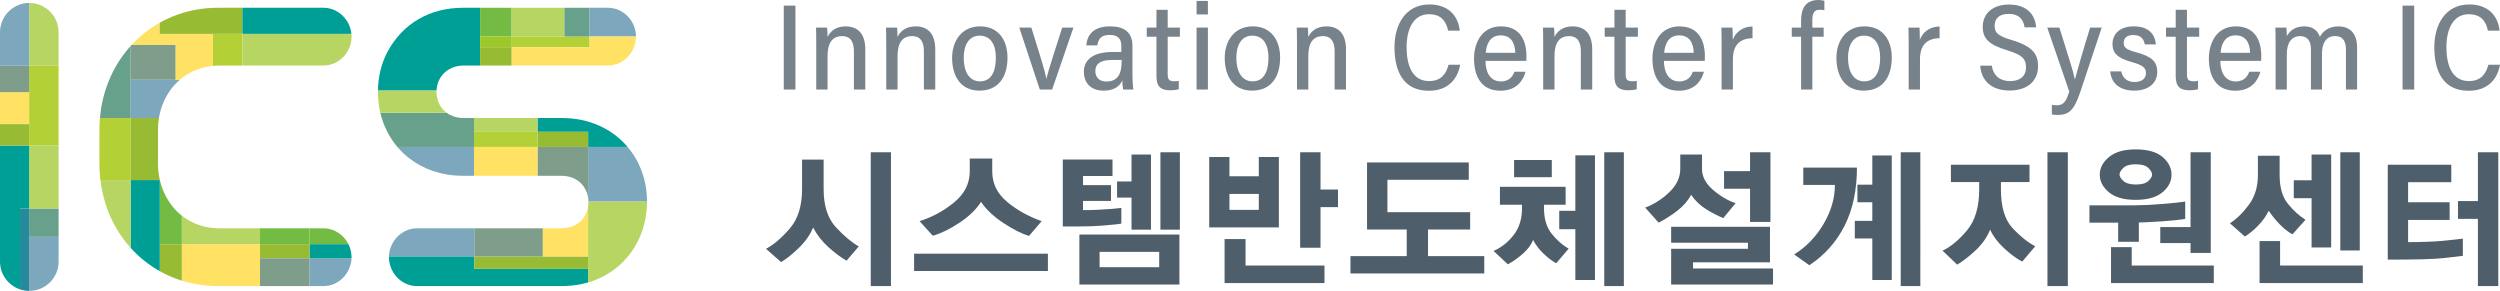 <?xml version="1.0" encoding="utf-8"?>
<!-- Generator: Adobe Illustrator 24.1.2, SVG Export Plug-In . SVG Version: 6.00 Build 0)  -->
<svg version="1.1" id="레이어_1" xmlns="http://www.w3.org/2000/svg" xmlns:xlink="http://www.w3.org/1999/xlink" x="0px"
	 y="0px" viewBox="0 0 2714.33 315.84" style="enable-background:new 0 0 2714.33 315.84;" xml:space="preserve">
<style type="text/css">
	.ics path, .ics polygon, .ics rect{animation: rainbow 15s linear infinite;}
	.st0{fill-rule:evenodd;clip-rule:evenodd;fill:#7DA7BC;}
	.st1{fill-rule:evenodd;clip-rule:evenodd;fill:#67A08B;}
	.st2{fill-rule:evenodd;clip-rule:evenodd;fill:#B7D562;}
	.st3{fill-rule:evenodd;clip-rule:evenodd;fill:#258B9C;}
	.st4{fill-rule:evenodd;clip-rule:evenodd;fill:#009F96;}
	.st5{fill-rule:evenodd;clip-rule:evenodd;fill:#B3D136;}
	.st6{fill-rule:evenodd;clip-rule:evenodd;fill:#97BB32;}
	.st7{fill-rule:evenodd;clip-rule:evenodd;fill:#FFE264;}
	.st8{fill-rule:evenodd;clip-rule:evenodd;fill:#7E9E8B;}
	.st9{fill-rule:evenodd;clip-rule:evenodd;fill:#74BB43;}
	.st10{fill-rule:evenodd;clip-rule:evenodd;fill:#9CC829;}
	.st11{fill-rule:evenodd;clip-rule:evenodd;fill:#78828A;}
	.st12{fill-rule:evenodd;clip-rule:evenodd;fill:#4E5F6B;}

	@keyframes rainbow{
		0%{
			fill-opacity="0"
		}
		13%{
			fill: #67A18C;
		}
		26%{
			fill: #7CA8BD;
		}
		39%{
			fill: #00A097;
		}
		42%{
			fill: #75BC43;
		}
		55%{
			fill: #B9D662;
		}
		68%{
			fill: #FFE365;
		}
		81%{
			fill-opacity="0"
		}
		100%{
			fill-opacity="0"
		}
</style>
<g class="ics">
	<path class="st0" d="M63.63,257.09v26.93c0,17.5-14.32,31.81-31.81,31.81l0,0c-0.07,0-0.14,0-0.21,0v-9.68V276.8v-19.7H63.63z"/>
	<polygon class="st1" points="63.63,226.35 63.63,257.09 31.61,257.09 31.61,248.83 31.61,236.53 31.61,226.35 	"/>
	<polygon class="st2" points="63.63,158.03 63.63,226.35 31.61,226.35 31.61,203.74 31.61,176.39 31.61,158.03 	"/>
	<path class="st3" d="M31.61,315.83c-3.44-0.02-6.76-0.6-9.87-1.64v-87.83h9.87V315.83z"/>
	<path class="st4" d="M21.74,314.19C9.14,309.95,0,298,0,284.02V158.03h31.61v68.32h-9.87V314.19z"/>
	<polygon class="st5" points="63.63,71.37 63.63,158.03 31.61,158.03 31.61,134.75 31.61,100.06 31.61,71.37 	"/>
	<rect y="134.75" class="st6" width="31.61" height="23.28"/>
	<rect y="100.06" class="st7" width="31.61" height="34.69"/>
	<rect y="71.37" class="st8" width="31.61" height="28.69"/>
	<path class="st0" d="M0,71.37V35C0,17.57,14.2,3.3,31.61,3.19v68.18H0z"/>
	<path class="st2" d="M31.81,3.19L31.81,3.19c17.5,0,31.81,14.32,31.81,31.81v36.37H31.61V3.19C31.68,3.19,31.75,3.19,31.81,3.19z"
		/>
	<path class="st0" d="M514.97,247.88h-56.41v0h-5.94c-10.23,0.04-19.39,5.5-24.9,13.69c-3.26,4.85-5.24,10.65-5.4,16.86h92.66
		V247.88z"/>
	<path class="st4" d="M422.31,278.44c-0.01,0.27-0.01,0.53-0.01,0.8c0,4.02,0.79,7.87,2.17,11.42l0,0
		c4.51,11.58,15.55,19.93,28.25,19.93h10.09c49.17,0,98.29,0,147.53,0c1.43,0,2.83-0.04,4.23-0.1l0,0
		c8.46-0.33,16.47-1.65,23.97-3.83v-14.8H514.97v-13.43H422.31z"/>
	<rect x="514.97" y="278.44" class="st6" width="123.56" height="13.43"/>
	<polygon class="st8" points="589.38,247.88 553.86,247.88 553.86,247.88 514.97,247.88 514.97,278.44 589.38,278.44 	"/>
	<path class="st7" d="M638.53,224.22c-0.4,2.46-1.09,4.8-2.06,7.01l0,0c-2.77,6.35-6.66,11.03-14.02,14.04
		c-4.84,1.98-7.77,2.34-13.04,2.61h-20.04v30.56h49.15V224.22z"/>
	<path class="st2" d="M638.9,218.67c0,0.23,0.01,0.47,0.01,0.7c0,1.65-0.13,3.27-0.38,4.84v82.45c2.61-0.76,5.17-1.63,7.65-2.6l0,0
		c30.88-12.02,51.47-39.53,55.56-72.84l0,0c0.5-4.03,0.77-8.14,0.77-12.33v-0.23H638.9z"/>
	<path class="st0" d="M700.57,199.42L700.57,199.42c-3.06-15.05-9.65-28.67-19.12-39.87h-42.92v54.89c0.22,1.38,0.34,2.79,0.38,4.23
		h63.61C702.5,212.12,701.8,205.57,700.57,199.42z"/>
	<path class="st8" d="M583.59,190.87h19.59h0h6.23c9.25,0,16.77,3.29,21.91,8.66h-0.03c3.77,3.97,6.31,9.12,7.24,14.91v-54.89
		h-54.94V190.87z"/>
	<path class="st4" d="M681.45,159.56c-8.38-9.89-19.03-17.95-31.47-23.39v0c-11.73-5.14-25.06-8.02-39.64-8.02h-26.75v14.97h54.94
		v16.43L681.45,159.56z"/>
	<rect x="583.59" y="143.12" class="st6" width="54.94" height="16.43"/>
	<polygon class="st2" points="583.59,128.15 563.98,128.15 563.98,128.15 514.66,128.15 514.66,143.12 583.59,143.12 	"/>
	<rect x="514.66" y="143.12" class="st5" width="68.93" height="16.43"/>
	<polygon class="st7" points="514.66,190.87 563.98,190.87 563.98,190.87 583.59,190.87 583.59,159.55 514.66,159.55 	"/>
	<path class="st0" d="M431.45,159.55c3.36,3.97,7.07,7.63,11.13,10.94c0.54,0.44,1.09,0.86,1.65,1.29l0,0
		c15.38,11.96,35.28,19.08,58.27,19.08h12.16v-31.31H431.45z"/>
	<path class="st1" d="M514.66,128.15h-11.24c-4.22,0-8.07-0.7-11.52-1.96c0.13,0.06,0.12,0.05,0,0c-2.6-0.94-4.96-2.22-7.05-3.77
		h-71.93c3.29,13.96,9.64,26.61,18.53,37.13h83.21V128.15z"/>
	<path class="st2" d="M484.85,122.43c-6.28-4.66-10.14-11.84-10.82-20.19h0c-0.07-0.85-0.11-1.71-0.11-2.59
		c0-0.53,0.01-1.05,0.04-1.57h-63.62c-0.01,0.68-0.02,1.36-0.02,2.04c0,0.71,0.04,1.41,0.05,2.11h0c0.15,6.95,1.02,13.71,2.54,20.19
		H484.85z"/>
	<path class="st4" d="M473.96,98.08c0.56-11.32,7.21-20.91,17.94-24.92v0c3.44-1.29,7.29-2.02,11.52-2.02h12.51h0h5.35V51.23V39.65
		l0,0V8.43H502.5c-35.47,0-65.23,16.82-81.84,47.95c-6.58,12.33-10.03,26.59-10.32,41.7H473.96z"/>
	<polygon class="st9" points="555.48,8.43 542.48,8.43 542.48,8.43 521.28,8.43 521.28,39.65 555.48,39.65 	"/>
	<polygon class="st2" points="612.8,8.43 580.42,8.43 580.42,8.43 555.48,8.43 555.48,39.65 612.8,39.65 	"/>
	<polygon class="st6" points="521.28,71.14 542.48,71.14 542.48,71.14 555.59,71.14 555.59,51.23 521.28,51.23 	"/>
	<rect x="555.59" y="39.65" class="st5" width="84.54" height="11.58"/>
	<rect x="612.8" y="8.43" class="st1" width="27.3" height="31.22"/>
	<path class="st0" d="M690.53,39.65c-0.07-17.04-13.87-31.22-30.42-31.22H640.1v31.22H690.53z"/>
	<path class="st7" d="M555.59,71.14h94.38h10.14c13.89,0,25.8-10,29.33-23.28c0.69-2.59,1.09-5.29,1.09-8.07v-0.14H640.1v11.58
		h-84.51V71.14z"/>
	<path class="st8" d="M143.26,48.36c-0.47,0.5-1.04,1.13-1.5,1.64v36.67l49.05,0V48.36H143.26z"/>
	<path class="st9" d="M378.31,265.1c-5.07-10.15-15.37-17.22-27.05-17.22h-15.17v17.22H378.31z"/>
	<path class="st0" d="M336.09,310.6h15.17c16.76,0,29.74-14.27,30.39-30.13h-45.56V310.6z"/>
	<path class="st4" d="M381.65,280.47c0.02-0.41,0.03-0.82,0.03-1.23c0-2.3-0.27-4.54-0.74-6.7h-0.01h0.01
		c-0.57-2.61-1.46-5.1-2.63-7.43h-42.22v15.37H381.65z"/>
	<rect x="282.3" y="265.1" class="st6" width="53.79" height="15.37"/>
	<polygon class="st8" points="282.3,310.6 315.27,310.6 315.27,310.6 336.09,310.6 336.09,280.47 282.3,280.47 	"/>
	<polygon class="st9" points="336.09,247.88 292.93,247.88 292.93,247.89 292.93,247.88 282.3,247.88 282.3,265.1 336.09,265.1 	"/>
	<path class="st7" d="M197.39,304.69c12.26,3.83,25.38,5.9,39.11,5.9h4.58l0,0h41.21V265.1h-84.91V304.69z"/>
	<path class="st2" d="M282.3,247.88h-44.41c-15.59,0-29.49-5.05-40.5-13.71v30.93h84.91V247.88z"/>
	<path class="st9" d="M197.39,234.17c-0.77-0.6-1.52-1.22-2.25-1.86l0,0c-1.92-1.65-3.72-3.43-5.44-5.31h0
		c-7.62-8.52-13.32-19.39-16.16-31.51h-0.03v69.61h23.89V234.17z"/>
	<path class="st6" d="M173.5,294.44l0.03,0.02l0,0c6.82,3.81,14.04,7,21.61,9.51c0.75,0.25,1.5,0.49,2.25,0.73V265.1H173.5V294.44z"
		/>
	<path class="st4" d="M141.76,269.06c9.11,10.12,19.81,18.7,31.74,25.38v-98.94h-31.74V269.06z"/>
	<path class="st2" d="M108.99,195.49c1.3,10.83,4,21.75,7.54,31.51h-0.03c5.82,15.81,14.42,30.02,25.25,42.05v-73.56H108.99z"/>
	<path class="st5" d="M108.49,128.13c-0.37,4.22-0.57,8.5-0.57,12.85v28.7l0,0v8.36c0,5.76,0.37,11.4,1.01,16.93l0.06,0.52h32.77
		v-67.36H108.49z"/>
	<path class="st6" d="M173.53,195.49c-1.31-5.59-2.01-11.44-2.01-17.45v-8.36v-28.7c0-4.41,0.36-8.7,1.04-12.85h-30.8v67.36H173.53z
		"/>
	<path class="st0" d="M172.56,128.13c0.51-3.1,1.2-6.11,2.05-9.04l0,0c3.57-12.18,10.1-22.76,18.84-30.86
		c0.57-0.53,1.16-1.05,1.75-1.57h-53.44v41.47H172.56z"/>
	<path class="st1" d="M141.33,50.48c-17.05,19.14-27.88,42.95-31.76,68.61c-0.45,2.98-0.81,5.99-1.08,9.04h33.27V51.41l0-1.41
		C141.76,49.99,141.57,50.22,141.33,50.48z"/>
	<path class="st7" d="M173.41,24.65c-7.68,4.31-14.85,9.41-21.42,15.2v0c-3.18,2.82-6.2,5.77-9.05,8.86h47.74v37.97h4.52
		c9.77-8.41,22.14-13.85,36.03-15.19V36.76h-57.82V24.65z"/>
	<path class="st6" d="M263.19,8.43H236.5c-15.22,0-29.68,2.54-43.05,7.2c-7,2.44-13.7,5.46-20.04,9.02v12.11h89.78V8.43z"/>
	<path class="st5" d="M237.86,71.14h0.03h25.3V36.76h-31.96v34.72C233.41,71.26,235.61,71.15,237.86,71.14L237.86,71.14z"/>
	<path class="st2" d="M263.19,71.14h88.08c16.59,0,30.42-14.25,30.42-31.36c0-1.02-0.05-2.03-0.15-3.03H263.19V71.14z"/>
	<path class="st4" d="M381.53,36.76c-0.63-6.46-3.22-12.39-7.14-17.14l0,0c-5.61-6.81-13.94-11.19-23.13-11.19h-24.61h-63.47v28.33
		H381.53z"/>
	<rect x="521.28" y="39.65" class="st10" width="34.31" height="11.58"/>
</g>
<g>
	<rect x="850.97" y="6.11" class="st11" width="12.66" height="91.11"/>
	<path class="st11" d="M886.24,51c0-14-0.13-18.15-0.26-21.05h12.04c0.19,1.26,0.52,7.32,0.44,10.19
		c2.78-5.88,8.88-11.51,19.62-11.51c12.78,0,21.38,7.41,21.38,25.05v43.54h-12.35V55.72c0-9.36-3.03-16.5-12.74-16.5
		c-11.23,0-15.86,8.09-15.86,21.74v36.27h-12.28V51z"/>
	<path class="st11" d="M962.22,51c0-14-0.13-18.15-0.27-21.05h12.04c0.2,1.26,0.52,7.32,0.45,10.19
		c2.77-5.88,8.88-11.51,19.62-11.51c12.78,0,21.38,7.41,21.38,25.05v43.54h-12.35V55.72c0-9.36-3.03-16.5-12.74-16.5
		c-11.23,0-15.85,8.09-15.85,21.74v36.27h-12.27V51z"/>
	<path class="st11" d="M1093.87,62.52c0,19.51-8.7,35.88-30.47,35.88c-21.41,0-29.66-17.13-29.66-35.56
		c0-17.49,9.65-34.21,30.51-34.21C1083.8,28.63,1093.87,43.36,1093.87,62.52L1093.87,62.52z M1046.34,62.67L1046.34,62.67
		c0,15.27,6.06,25.65,17.71,25.65c11.87,0,17.2-10.16,17.2-25.74c0-14.36-5.81-23.87-17.58-23.87
		C1052.33,38.71,1046.34,48.48,1046.34,62.67z"/>
	<path class="st11" d="M1119.76,29.95c8.6,27.45,14.38,45.82,16.37,55.51h0.13c1.49-8.36,11.96-39.06,17.02-55.51h12.17
		l-23.12,67.27h-13.37l-22.3-67.27H1119.76z"/>
	<path class="st11" d="M1229.53,81.81c0,4.62,0.41,11.63,1,15.41h-11.07c-0.45-2.27-0.92-5.99-0.98-9.96
		c-2.62,6.51-9.32,11.15-20.05,11.15c-16.47,0-21.67-10.95-21.67-20.44c0-10.51,6.9-21.5,30.84-21.5c3.67,0,6.67,0,9.84,0v-6.21
		c0-6.21-1.79-12.35-12.52-12.35c-9.41,0-12.51,4.4-13.54,11.34h-11.97c0.95-11.13,7.42-20.62,25.85-20.62
		c14.42,0,24.27,5.62,24.27,21.2V81.81L1229.53,81.81z M1217.8,65.09L1217.8,65.09c-2.59,0-6.21,0-10.17,0
		c-15.47,0-18.38,6.28-18.38,12.1c0,6.18,3.74,11.31,11.87,11.31c12.7,0,16.69-8.54,16.69-22.03V65.09z"/>
	<path class="st11" d="M1245.06,29.95h10.54V10.64h12.21v19.31h13.26v9.94h-13.26v40.63c0,5.43,1.35,7.71,7.05,7.71
		c1.8,0,3.43-0.14,4.98-0.41v9.02c-2.76,0.97-6.82,1.18-9.19,1.18c-10.4,0-15.05-4.03-15.05-15.45V39.9h-10.54V29.95z"/>
	<path class="st11" d="M1299.17,1.01h12.28v14.67h-12.28V1.01L1299.17,1.01z M1299.17,29.95L1299.17,29.95h12.28v67.27h-12.28V29.95
		z"/>
	<path class="st11" d="M1389.86,62.52c0,19.51-8.7,35.88-30.48,35.88c-21.41,0-29.66-17.13-29.66-35.56
		c0-17.49,9.65-34.21,30.52-34.21C1379.79,28.63,1389.86,43.36,1389.86,62.52L1389.86,62.52z M1342.33,62.67L1342.33,62.67
		c0,15.27,6.06,25.65,17.7,25.65c11.87,0,17.2-10.16,17.2-25.74c0-14.36-5.8-23.87-17.58-23.87
		C1348.31,38.71,1342.33,48.48,1342.33,62.67z"/>
	<path class="st11" d="M1408.19,51c0-14-0.13-18.15-0.27-21.05h12.04c0.2,1.26,0.52,7.32,0.45,10.19
		c2.77-5.88,8.87-11.51,19.61-11.51c12.79,0,21.38,7.41,21.38,25.05v43.54h-12.35V55.72c0-9.36-3.03-16.5-12.74-16.5
		c-11.23,0-15.85,8.09-15.85,21.74v36.27h-12.28V51z"/>
	<path class="st11" d="M1585.37,70.3c-2.67,14.67-12.32,28.24-34.1,28.24c-27.06,0-37.23-20.37-37.23-47.39
		c0-24.32,11.89-46.3,37.88-46.3c21.63,0,31.39,13.3,32.99,28.41h-12.64c-2.22-10.06-7.41-17.83-20.79-17.83
		c-17.43,0-24.32,17.04-24.32,35.73c0,18.8,5.65,36.86,24.44,36.86c13.27,0,18.54-8.1,21.15-17.72H1585.37z"/>
	<path class="st11" d="M1612.88,66.06c-0.07,12.46,5.17,22.35,16.67,22.35c10.28,0,13.45-7.09,14.66-10.5h12.1
		c-2.41,8.93-9.23,20.58-27.29,20.58c-21.13,0-28.62-16.2-28.62-35.05c0-16.54,8.16-34.8,29.27-34.8
		c21.38,0,27.64,16.39,27.64,32.25c0,0.48-0.06,4.64-0.12,5.17H1612.88L1612.88,66.06z M1645.2,57.32L1645.2,57.32
		c-0.33-10.69-4.62-18.92-15.79-18.92c-12.69,0-15.72,11.29-16.27,18.92H1645.2z"/>
	<path class="st11" d="M1675.5,51c0-14-0.13-18.15-0.27-21.05h12.04c0.19,1.26,0.52,7.32,0.45,10.19
		c2.77-5.88,8.88-11.51,19.62-11.51c12.78,0,21.38,7.41,21.38,25.05v43.54h-12.35V55.72c0-9.36-3.03-16.5-12.74-16.5
		c-11.23,0-15.85,8.09-15.85,21.74v36.27h-12.28V51z"/>
	<path class="st11" d="M1742.29,29.95h10.54V10.64h12.21v19.31h13.26v9.94h-13.26v40.63c0,5.43,1.35,7.71,7.04,7.71
		c1.8,0,3.44-0.14,4.99-0.41v9.02c-2.76,0.97-6.82,1.18-9.19,1.18c-10.41,0-15.05-4.03-15.05-15.45V39.9h-10.54V29.95z"/>
	<path class="st11" d="M1806.59,66.06c-0.07,12.46,5.17,22.35,16.67,22.35c10.27,0,13.45-7.09,14.66-10.5h12.1
		c-2.42,8.93-9.23,20.58-27.28,20.58c-21.13,0-28.63-16.2-28.63-35.05c0-16.54,8.16-34.8,29.28-34.8
		c21.37,0,27.65,16.39,27.65,32.25c0,0.48-0.06,4.64-0.13,5.17H1806.59L1806.59,66.06z M1838.92,57.32L1838.92,57.32
		c-0.34-10.69-4.63-18.92-15.8-18.92c-12.69,0-15.71,11.29-16.27,18.92H1838.92z"/>
	<path class="st11" d="M1869.2,52.77c0-10.79-0.07-19.24-0.26-22.82h12.03c0.25,3.12,0.31,7.41,0.31,13.29
		c2.98-7.83,10.1-14.34,21.49-14.49v12.7c-14.88,0.39-21.3,8.48-21.3,23.17v32.6h-12.28V52.77z"/>
	<path class="st11" d="M1955.5,97.22V39.9h-10.13v-9.94h10.13v-7.98c0-12.16,4.57-21.97,18.72-21.97c2.25,0,4.97,0.31,6.56,0.91
		v10.21c-1.32-0.33-3.18-0.54-5.28-0.54c-5.72,0-7.78,3.84-7.78,11.04v8.33h12.27v9.94h-12.27v57.33H1955.5z"/>
	<path class="st11" d="M2053.98,62.52c0,19.51-8.7,35.88-30.48,35.88c-21.4,0-29.66-17.13-29.66-35.56
		c0-17.49,9.65-34.21,30.52-34.21C2043.91,28.63,2053.98,43.36,2053.98,62.52L2053.98,62.52z M2006.45,62.67L2006.45,62.67
		c0,15.27,6.05,25.65,17.7,25.65c11.87,0,17.2-10.16,17.2-25.74c0-14.36-5.8-23.87-17.58-23.87
		C2012.43,38.71,2006.45,48.48,2006.45,62.67z"/>
	<path class="st11" d="M2072.31,52.77c0-10.79-0.08-19.24-0.27-22.82h12.03c0.26,3.12,0.32,7.41,0.32,13.29
		c2.98-7.83,10.1-14.34,21.49-14.49v12.7c-14.88,0.39-21.3,8.48-21.3,23.17v32.6h-12.27V52.77z"/>
	<path class="st11" d="M2162.56,71.28c1.69,11.15,9.18,16.79,19.8,16.79c10.82,0,17.35-5.39,17.35-14.83
		c0-9.75-4.8-13.85-20.25-18.58c-19.46-5.82-26.74-12.39-26.74-25.47c0-14.93,11.41-24.26,28.44-24.26
		c20.03,0,28.55,11.52,29.54,24.72h-12.55c-1.34-8.82-6.28-14.57-17.26-14.57c-10.19,0-15.26,4.95-15.26,12.92
		c0,8.22,4.7,11.32,19,15.61c22.62,6.81,28.17,15.55,28.17,28.19c0,15.1-10.36,26.47-30.98,26.47c-19.09,0-30.57-10.13-31.85-26.99
		H2162.56z"/>
	<path class="st11" d="M2235.94,29.95c9.93,31.81,15.21,48.03,16.79,56.04h0.13c1.99-7.57,7.98-28.69,16.48-56.04h12.57l-23.4,70.25
		c-6.91,20.67-13,24.6-24.78,24.6c-1.4,0-4.32-0.19-5.99-0.52v-10.39c1.56,0.27,4.16,0.4,5.83,0.4c7.61,0,10.21-5.93,13.11-14.78
		l-23.92-69.56H2235.94z"/>
	<path class="st11" d="M2303.22,77.55c1.16,7.37,6.58,11.48,14.43,11.48c8.71,0,12.3-4.45,12.3-9.92c0-5.75-4.2-8.65-15.37-11.7
		c-16.69-4.57-21-10.61-21-19.73c0-8.8,5.93-19.05,23.16-19.05c16.54,0,23.1,9.02,23.97,19.55h-12.04
		c-0.97-5.11-3.68-10.16-12.5-10.16c-7.04,0-10.4,3.38-10.4,8.6c0,4.74,2.56,7.27,13.59,10.15c17.37,4.6,22.83,10.59,22.83,21.27
		c0,12.75-10.21,20.36-24.92,20.36c-14.42,0-24.85-6.73-26.15-20.87H2303.22z"/>
	<path class="st11" d="M2351.7,29.95h10.54V10.64h12.21v19.31h13.26v9.94h-13.26v40.63c0,5.43,1.35,7.71,7.05,7.71
		c1.8,0,3.43-0.14,4.98-0.41v9.02c-2.76,0.97-6.82,1.18-9.19,1.18c-10.4,0-15.05-4.03-15.05-15.45V39.9h-10.54V29.95z"/>
	<path class="st11" d="M2410.72,66.06c-0.07,12.46,5.17,22.35,16.67,22.35c10.27,0,13.45-7.09,14.66-10.5h12.1
		c-2.42,8.93-9.23,20.58-27.28,20.58c-21.13,0-28.63-16.2-28.63-35.05c0-16.54,8.16-34.8,29.28-34.8
		c21.38,0,27.64,16.39,27.64,32.25c0,0.48-0.06,4.64-0.12,5.17H2410.72L2410.72,66.06z M2443.05,57.32L2443.05,57.32
		c-0.34-10.69-4.63-18.92-15.8-18.92c-12.69,0-15.71,11.29-16.27,18.92H2443.05z"/>
	<path class="st11" d="M2470.7,50.86c0-12.22-0.13-17.89-0.27-20.91h11.98c0.26,1.94,0.46,6.88,0.45,9.24
		c3.2-5.71,9.06-10.56,18.81-10.56c8.95,0,14.6,4.11,17.12,11.37c2.97-5.93,9.79-11.37,19.97-11.37c10.45,0,20.4,5.4,20.4,23.04
		v45.55h-12.1V53.76c0-7.77-2.54-14.61-11.78-14.61c-10.02,0-14.21,8.17-14.21,18.79v39.28h-12.02V53.16
		c0-7.84-3.28-13.95-11.62-13.95c-9.13,0-14.57,6.75-14.57,19.81v38.2h-12.16V50.86z"/>
	<rect x="2608.52" y="6.11" class="st11" width="12.66" height="91.11"/>
	<path class="st11" d="M2714.33,70.3c-2.66,14.67-12.31,28.24-34.09,28.24c-27.07,0-37.23-20.37-37.23-47.39
		c0-24.32,11.89-46.3,37.88-46.3c21.64,0,31.39,13.3,32.99,28.41h-12.64c-2.22-10.06-7.41-17.83-20.79-17.83
		c-17.43,0-24.31,17.04-24.31,35.73c0,18.8,5.65,36.86,24.43,36.86c13.28,0,18.54-8.1,21.15-17.72H2714.33z"/>
</g>
<g>
	<path class="st12" d="M919.17,283.03c-6.05-3.41-12.6-8.28-19.64-14.61c-7.05-6.32-12.6-13.45-16.68-21.38
		c-3.3,7.92-8.53,15.36-15.68,22.29c-7.15,6.93-13.54,12-19.15,15.19l-16.34-14.37c8.47-4.51,17.11-11.91,25.92-22.2
		c8.81-10.29,13.21-24.41,13.21-42.34v-32.36h23.44v32.36c0,17.94,4.51,31.73,13.54,41.36c9.02,9.63,17.22,16.48,24.6,20.55
		L919.17,283.03L919.17,283.03z M945.42,310.6L945.42,310.6V165.32h21.95V310.6H945.42z"/>
	<path class="st12" d="M992.47,294.26v-18.82h145.27v18.82H992.47L992.47,294.26z M1117.27,256.12L1117.27,256.12
		c-7.71-2.2-16.93-6.82-27.65-13.86c-10.73-7.04-18.9-14.75-24.52-23.11c-5.06,8.15-12.82,15.68-23.28,22.62
		c-10.46,6.94-20.14,11.67-29.05,14.2l-14.36-15.85c14.08-4.51,26.69-11.39,37.8-20.63c11.12-9.25,16.67-20.36,16.67-33.35V172.1
		h24.43v14.03c0,12.99,5.31,23.94,15.93,32.85c10.62,8.92,23.19,15.97,37.72,21.13L1117.27,256.12z"/>
	<path class="st12" d="M1208.64,243.9c-3.91,0.33-8.17,0.72-12.8,1.15c-7.37,0.55-16.04,0.83-26,0.83c-9.96,0-15.27,0-15.93,0
		v-72.64h53.98v17.83h-32.03v9.91h30.37v17.17h-30.37v9.9c0.22,0,2.23,0,6.03,0c3.8,0,8.22-0.16,13.29-0.49
		c4.4-0.22,8.7-0.5,12.88-0.83c4.18-0.33,7.32-0.66,9.41-0.99v17C1215.49,243.19,1212.54,243.58,1208.64,243.9L1208.64,243.9z
		 M1171.91,308.95L1171.91,308.95v-54.31h108.62v54.31H1171.91L1171.91,308.95z M1258.58,273.46L1258.58,273.46h-64.71v16.67h64.71
		V273.46L1258.58,273.46z M1228.53,249.35h21.13V167.8h-21.13v29.22h-15.69v17.49h15.69V249.35L1228.53,249.35L1228.53,249.35z
		 M1259.9,249.35L1259.9,249.35v-84.03h21.13v84.03H1259.9z"/>
	<path class="st12" d="M1312.89,246.87v-76.43h21.96v20.96h31.86v-20.96h21.79v76.43H1312.89L1312.89,246.87z M1329.57,307.3
		L1329.57,307.3v-47.71h22.78v28.73h85.68v18.99H1329.57L1329.57,307.3z M1366.71,210.55L1366.71,210.55h-31.86v17.34h31.86V210.55
		L1366.71,210.55z M1433.73,224.92h18.98v-19.15h-18.98v-40.45h-22.12v103.67h22.12V224.92L1433.73,224.92z"/>
	<polygon class="st12" points="1466.25,296.9 1466.25,278.08 1527.33,278.08 1527.33,249.19 1484.24,249.19 1484.24,176.38 
		1594.69,176.38 1594.69,195.2 1506.37,195.2 1506.37,230.37 1596.17,230.37 1596.17,249.19 1550.44,249.19 1550.44,278.08 
		1611.52,278.08 1611.52,296.9 	"/>
	<path class="st12" d="M1689.61,285.84c-4.52-2.53-9.08-6-13.7-10.4c-4.62-4.4-8.42-9.35-11.39-14.86
		c-2.09,5.28-5.81,10.27-11.14,14.94c-5.34,4.68-10.76,8.5-16.26,11.47l-15.52-14.53c8.36-3.63,15.6-9.35,21.71-17.16
		c6.11-7.82,9.16-17.45,9.16-28.89v-4.13h-23.94V202.8h71.32v19.48h-23.44v4.13c0,11.34,2.78,20.47,8.34,27.4
		c5.56,6.94,11.69,12.32,18.41,16.18L1689.61,285.84L1689.61,285.84z M1643.89,192.4L1643.89,192.4v-18.66h40.94v18.66H1643.89
		L1643.89,192.4z M1710.41,303.99h21.29V168.63h-21.29v60.26h-17.5v19.97h17.5V303.99L1710.41,303.99L1710.41,303.99z
		 M1741.78,310.6L1741.78,310.6V165.32h21.3V310.6H1741.78z"/>
	<path class="st12" d="M1871.03,236.81c-6.16-2.53-12.41-5.78-18.73-9.74c-6.33-3.96-11.75-9.14-16.26-15.52
		c-3.42,6.5-8.42,12.27-15.02,17.33c-6.6,5.06-13.32,9.35-20.14,12.87l-14.69-16.34c9.68-3.63,18.46-9.24,26.33-16.83
		c7.87-7.59,11.8-15.96,11.8-25.1V167.8h23.61v15.68c0,8.15,3.9,15.63,11.72,22.45c7.81,6.83,16.07,11.72,24.76,14.69
		L1871.03,236.81L1871.03,236.81z M1814.42,308.95L1814.42,308.95v-38.8h83.36v-6.6h-83.36v-17.33h107.3v38.63h-83.53v6.6h86.83
		v17.5H1814.42L1814.42,308.95z M1900.09,240.93h22.13v-75.61h-22.13v20.47h-28.23v19.15h28.23V240.93L1900.09,240.93z"/>
	<path class="st12" d="M2002.86,244.81c-8.86,17.67-21.65,32.05-38.39,43.17l-16.5-11.72c13.09-8.14,23.74-19.17,31.94-33.1
		c8.2-13.92,12.3-28.04,12.3-42.35h-34.34V182h58.27C2016.15,206.21,2011.71,227.15,2002.86,244.81L2002.86,244.81z M2032.82,303.99
		h21.13V168.79h-21.13v31.7h-16.18v19.15h16.18v20.14h-18.99v19.15h18.99V303.99L2032.82,303.99L2032.82,303.99z M2063.69,310.6
		L2063.69,310.6V165.32h21.3V310.6H2063.69z"/>
	<path class="st12" d="M2195.59,284.02c-6.16-3.19-12.74-8.03-19.72-14.52c-6.99-6.5-12.03-13.21-15.11-20.14
		c-3.42,8.37-8.7,15.88-15.85,22.53c-7.15,6.66-13.8,11.81-19.97,15.44l-15.85-15.19c8.81-4.07,17.63-11.39,26.49-21.96
		c8.86-10.57,13.29-25.37,13.29-44.4v-8.09h-30.71v-18.82h85.35v18.82h-31.04v8.09c0,19.04,4.29,33.1,12.88,42.18
		c8.59,9.08,16.72,15.54,24.43,19.4L2195.59,284.02L2195.59,284.02z M2222.99,310.6L2222.99,310.6V165.32h22.12V310.6H2222.99z"/>
	<path class="st12" d="M2346.64,240.36c-10.9,0.72-19.04,1.13-24.43,1.24v20.96h-22.45v-20.8h-31.2v-18.82h48.7
		c7.49,0,17.5-0.49,30.04-1.48c12.55-0.99,20.97-1.87,25.26-2.64v18.82C2366.17,238.73,2357.54,239.64,2346.64,240.36
		L2346.64,240.36z M2348.05,170.53L2348.05,170.53c6.44,5.56,9.66,11.91,9.66,19.06c0,7.38-3.3,13.79-9.91,19.24
		c-6.61,5.44-16.29,8.17-29.05,8.17c-12.77,0-22.45-2.75-29.06-8.26c-6.6-5.5-9.9-11.89-9.9-19.15c0-7.15,3.33-13.51,9.99-19.06
		c6.66-5.56,16.32-8.34,28.97-8.34C2331.84,162.19,2341.6,164.97,2348.05,170.53L2348.05,170.53z M2292,307.3L2292,307.3v-38.96
		h22.46v19.97h89.14v18.99H2292L2292,307.3z M2332.53,182.33L2332.53,182.33c-2.69-2.64-7.29-3.96-13.79-3.96
		c-6.27,0-10.76,1.32-13.45,3.96c-2.7,2.64-4.04,5.06-4.04,7.26c0,2.09,1.43,4.4,4.29,6.94c2.86,2.53,7.32,3.79,13.37,3.79
		c6.38,0,10.93-1.26,13.62-3.79c2.69-2.53,4.04-4.84,4.04-6.94C2336.57,187.39,2335.22,184.97,2332.53,182.33L2332.53,182.33z
		 M2378.34,274.61h21.96V165.32h-21.96v81.22h-32.85v17.33h32.85V274.61L2378.34,274.61z"/>
	<path class="st12" d="M2488.95,254.47c-4.62-2.64-9.06-6.11-13.29-10.4c-4.25-4.29-8.4-9.35-12.47-15.19
		c-2.64,5.5-6.39,10.79-11.23,15.85c-4.84,5.06-9.74,9.08-14.69,12.05l-16.18-14.37c7.48-4.84,14.42-11.64,20.8-20.39
		c6.39-8.75,9.58-19.34,9.58-31.78v-21.13h23.6v21.13c0,13.32,3,23.66,9,31.04c6,7.37,12.35,13.15,19.07,17.33L2488.95,254.47
		L2488.95,254.47z M2453.28,307.3L2453.28,307.3v-45.56h22.29v26.58h89.8v18.99H2453.28L2453.28,307.3z M2509.75,268.67h21.29V167.8
		h-21.29v27.89h-19.32v19.48h19.32V268.67L2509.75,268.67L2509.75,268.67z M2540.95,271.97h21.13V165.32h-21.13V271.97
		L2540.95,271.97z"/>
	<path class="st12" d="M2660.14,279.4c-4.95,0.66-10.02,1.16-15.19,1.48c-9.24,0.56-20.08,0.85-32.53,0.91
		c-12.44,0.06-19.09,0.09-19.97,0.09V178.86h69v18.98h-46.88v21.79h45.07v19.15h-45.07v24.1c0.33,0,3.49-0.03,9.49-0.09
		c6-0.05,12.91-0.3,20.72-0.74c5.18-0.33,10.32-0.8,15.44-1.4c5.12-0.61,9.71-1.13,13.79-1.57v18.66
		C2669.71,278.19,2665.09,278.73,2660.14,279.4L2660.14,279.4z M2690.34,310.6h22.13V165.32h-22.13v52.99h-21.62v19.32h21.62V310.6
		L2690.34,310.6z"/>
</g>
</svg>
